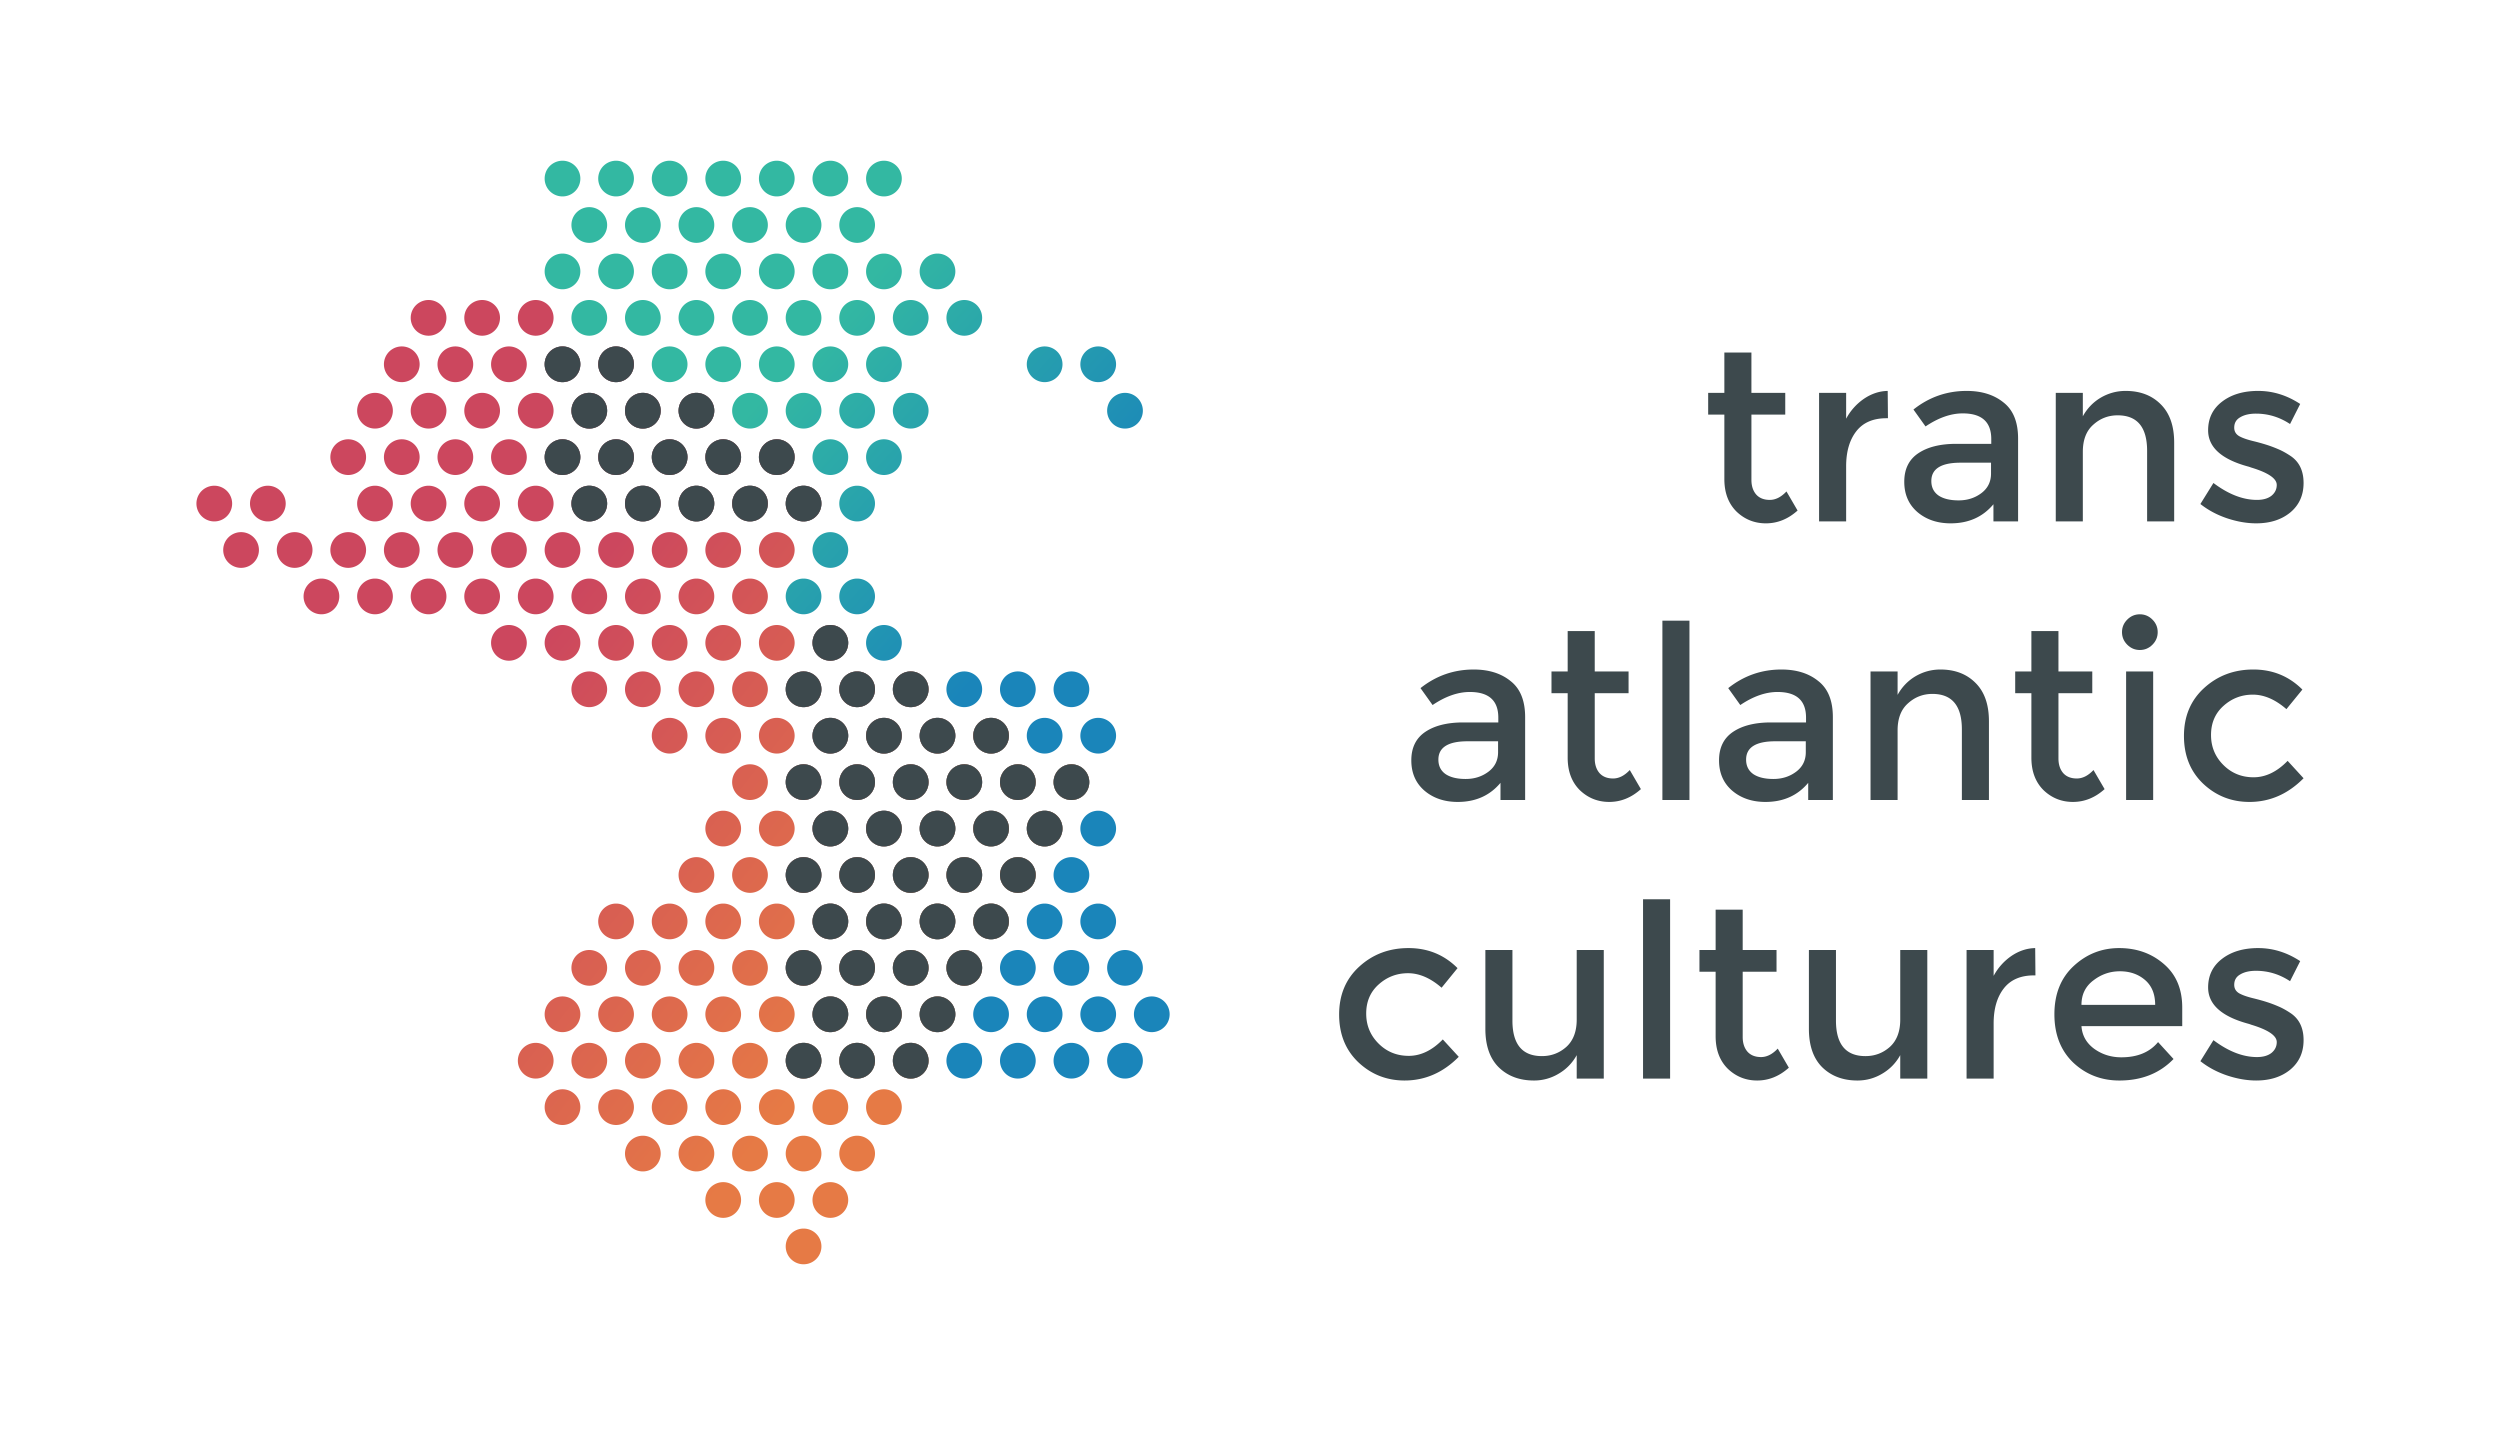 <svg fill="none" xmlns="http://www.w3.org/2000/svg" viewBox="0 0 700 400"><path fill="#fff" d="M0 0h700v400H0z"/><path fill="#fff" d="M0 0h700v400H0z"/><path fill-rule="evenodd" clip-rule="evenodd" d="M162.5 50.001a5 5 0 11-10 0 5 5 0 0110 0zm7.5 13a5 5 0 11-10 0 5 5 0 0110 0zm-12.5 18a5 5 0 100-10 5 5 0 000 10zm35-31a5 5 0 11-10 0 5 5 0 0110 0zm-12.5 18a5 5 0 100-10 5 5 0 000 10zm20-5a5 5 0 11-10 0 5 5 0 0110 0zm-12.5 18a5 5 0 100-10 5 5 0 000 10zm-10-5a5 5 0 11-10 0 5 5 0 0110 0zm-5-21a5 5 0 100-10 5 5 0 000 10zm50-5a5 5 0 11-10 0 5 5 0 0110 0zm-12.5 18a5 5 0 100-10 5 5 0 000 10zm20-5a5 5 0 11-10 0 5 5 0 0110 0zm-12.5 18a5 5 0 100-10 5 5 0 000 10zm-10-5a5 5 0 11-10 0 5 5 0 0110 0zm-5-21a5 5 0 100-10 5 5 0 000 10zm50-5a5 5 0 11-10 0 5 5 0 0110 0zm-12.5 18a5 5 0 100-10 5 5 0 000 10zm12.5 8a5 5 0 11-10 0 5 5 0 0110 0zm-20 5a5 5 0 100-10 5 5 0 000 10zm5-31a5 5 0 11-10 0 5 5 0 0110 0zm32.5 44a5 5 0 100-10 5 5 0 000 10zm-2.5-18a5 5 0 11-10 0 5 5 0 0110 0zm-102.5 18a5 5 0 100-10 5 5 0 000 10zm-2.5 8a5 5 0 11-10.001-.001A5 5 0 01162.5 102zm10 5A5 5 0 10172.499 97 5 5 0 00172.5 107zm-2.5 8a5 5 0 11-10.001-.001A5 5 0 01170 115zm25-21a5 5 0 100-10 5 5 0 000 10zm-2.5 8a5 5 0 11-10.001-.001A5 5 0 01192.5 102zm10 5A5 5 0 10202.499 97 5 5 0 00202.5 107zm-2.5 8a5 5 0 11-10.001-.001A5 5 0 01200 115zm-20 5a5 5 0 10-.001-10.001A5 5 0 00180 120zm5-31a5 5 0 11-10 0 5 5 0 0110 0zm40 5a5 5 0 100-10 5 5 0 000 10zm-2.5 8a5 5 0 11-10.001-.001A5 5 0 01222.5 102zm10 5A5 5 0 10232.499 97 5 5 0 00232.5 107zm-2.5 8a5 5 0 11-10.001-.001A5 5 0 01230 115zm-20 5a5 5 0 10-.001-10.001A5 5 0 00210 120zm5-31a5 5 0 11-10 0 5 5 0 0110 0zm40 5a5 5 0 100-10 5 5 0 000 10zm-2.5 8a5 5 0 11-10.001-.001A5 5 0 01252.5 102zm2.5 18a5 5 0 10-.001-10.001A5 5 0 00255 120zm65-5a5 5 0 11-10.001-.001A5 5 0 01320 115zm-80 5a5 5 0 10-.001-10.001A5 5 0 00240 120zm5-31a5 5 0 11-10 0 5 5 0 0110 0zm47.5 18A5 5 0 10292.499 97 5 5 0 00292.5 107zm20-5a5 5 0 11-10.001-.001A5 5 0 01312.5 102zm-155 31a5 5 0 10-.001-10.001A5 5 0 00157.5 133zm12.5 8a5 5 0 11-10.001-.001A5 5 0 01170 141zm17.5-8a5 5 0 10-.001-10.001A5 5 0 00187.5 133zm-2.5 8a5 5 0 11-10.001-.001A5 5 0 01185 141zm10 5a5 5 0 10-.001-10.001A5 5 0 00195 146zm-17.5-18a5 5 0 11-10.001-.001A5 5 0 01177.5 128zm40 5a5 5 0 10-.001-10.001A5 5 0 00217.5 133zm-2.5 8a5 5 0 11-10.001-.001A5 5 0 01215 141zm10 5a5 5 0 10-.001-10.001A5 5 0 00225 146zm-17.5-18a5 5 0 11-10.001-.001A5 5 0 01207.5 128zm40 5a5 5 0 10-.001-10.001A5 5 0 00247.5 133zm-2.5 8a5 5 0 11-10.001-.001A5 5 0 01245 141zm-12.5-8a5 5 0 10-.001-10.001A5 5 0 00232.5 133zm5 21a5 5 0 11-10.001-.001A5 5 0 01237.5 154zm-12.5 18a5 5 0 10-.001-10.001A5 5 0 00225 172zm12.5 8a5 5 0 11-10.001-.001A5 5 0 01237.5 180zm-12.5 18a5 5 0 10-.001-10.001A5 5 0 00225 198zm27.5-18a5 5 0 11-10.001-.001A5 5 0 01252.5 180zm2.5 18a5 5 0 10-.001-10.001A5 5 0 00255 198zm-10-5a5 5 0 11-10.001-.001A5 5 0 01245 193zm-5-21a5 5 0 10-.001-10.001A5 5 0 00240 172zm50 21a5 5 0 11-10.001-.001A5 5 0 01290 193zm-20 5a5 5 0 10-.001-10.001A5 5 0 00270 198zm-40 21a5 5 0 11-10.001-.001A5 5 0 01230 219zm17.5-8a5 5 0 10-.001-10.001A5 5 0 00247.5 211zm-2.5 8a5 5 0 11-10.001-.001A5 5 0 01245 219zm10 5a5 5 0 10-.001-10.001A5 5 0 00255 224zm-2.5 8a5 5 0 11-10.001-.001A5 5 0 01252.5 232zm-20 5a5 5 0 10-.001-10.001A5 5 0 00232.5 237zm5-31a5 5 0 11-10.001-.001A5 5 0 01237.5 206zm40 5a5 5 0 10-.001-10.001A5 5 0 00277.5 211zm-2.5 8a5 5 0 11-10.001-.001A5 5 0 01275 219zm10 5a5 5 0 10-.001-10.001A5 5 0 00285 224zm-2.5 8a5 5 0 11-10.001-.001A5 5 0 01282.5 232zm-20 5a5 5 0 10-.001-10.001A5 5 0 00262.5 237zm5-31a5 5 0 11-10.001-.001A5 5 0 01267.5 206zm32.5 18a5 5 0 10-.001-10.001A5 5 0 00300 224zm-2.5 8a5 5 0 11-10.001-.001A5 5 0 01297.5 232zm-5-21a5 5 0 10-.001-10.001A5 5 0 00292.5 211zm12.5-18a5 5 0 11-10.001-.001A5 5 0 01305 193zm2.5 18a5 5 0 10-.001-10.001A5 5 0 00307.5 211zm-77.5 34a5 5 0 11-10.001-.001A5 5 0 01230 245zm2.5 18a5 5 0 10-.001-10.001A5 5 0 00232.5 263zm-2.5 8a5 5 0 11-10.001-.001A5 5 0 01230 271zm25-21a5 5 0 10-.001-10.001A5 5 0 00255 250zm-2.5 8a5 5 0 11-10.001-.001A5 5 0 01252.5 258zm10 5a5 5 0 10-.001-10.001A5 5 0 00262.5 263zm-2.5 8a5 5 0 11-10.001-.001A5 5 0 01260 271zm-20 5a5 5 0 10-.001-10.001A5 5 0 00240 276zm5-31a5 5 0 11-10.001-.001A5 5 0 01245 245zm40 5a5 5 0 10-.001-10.001A5 5 0 00285 250zm-2.5 8a5 5 0 11-10.001-.001A5 5 0 01282.5 258zm10 5a5 5 0 10-.001-10.001A5 5 0 00292.5 263zm-2.5 8a5 5 0 11-10.001-.001A5 5 0 01290 271zm-20 5a5 5 0 10-.001-10.001A5 5 0 00270 276zm5-31a5 5 0 11-10.001-.001A5 5 0 01275 245zm25 31a5 5 0 10-.001-10.001A5 5 0 00300 276zm20-5a5 5 0 11-10.001-.001A5 5 0 01320 271zm-95 31a5 5 0 10-.001-10.001A5 5 0 00225 302zm35-5a5 5 0 11-10.001-.001A5 5 0 01260 297zm-20 5a5 5 0 10-.001-10.001A5 5 0 00240 302zm50-5a5 5 0 11-10.001-.001A5 5 0 01290 297zm-20 5a5 5 0 10-.001-10.001A5 5 0 00270 302zm35-5a5 5 0 11-10.001-.001A5 5 0 01305 297zm10 5a5 5 0 10-.001-10.001A5 5 0 00315 302zm-10-57a5 5 0 11-10.001-.001A5 5 0 01305 245zm-57.5 44a5 5 0 10-.001-10.001A5 5 0 00247.5 289zm-10-5a5 5 0 11-10.001-.001A5 5 0 01237.5 284zm40 5a5 5 0 10-.001-10.001A5 5 0 00277.5 289zm-10-5a5 5 0 11-10.001-.001A5 5 0 01267.5 284zm25 5a5 5 0 10-.001-10.001A5 5 0 00292.5 289zm20-31a5 5 0 11-10.001-.001A5 5 0 01312.5 258zm-5-21a5 5 0 10-.001-10.001A5 5 0 00307.5 237zm5 47a5 5 0 11-10.001-.001A5 5 0 01312.5 284zm10 5a5 5 0 10-.001-10.001A5 5 0 00322.5 289z" fill="url(#paint0_linear)"/><path fill-rule="evenodd" clip-rule="evenodd" d="M135 94.001a5 5 0 100-10 5 5 0 000 10zm-17.5 8a5 5 0 11-10.001-.001A5 5 0 01117.5 102zm-7.5 13A5 5 0 1199.999 115 5 5 0 01110 115zm22.5-13a5 5 0 11-10.001-.001A5 5 0 01132.5 102zm10 5A5 5 0 10142.499 97 5 5 0 00142.5 107zm-2.5 8a5 5 0 11-10.001-.001A5 5 0 01140 115zm-20 5a5 5 0 10-.001-10.001A5 5 0 00120 120zm5-31a5 5 0 11-10 0 5 5 0 0110 0zm32.5 18A5 5 0 10157.499 97 5 5 0 00157.5 107zm20-5a5 5 0 11-10.001-.001A5 5 0 01177.5 102zm-12.5 18a5 5 0 10-.001-10.001A5 5 0 00165 120zm-10-5a5 5 0 11-10.001-.001A5 5 0 01155 115zm-5-21a5 5 0 100-10 5 5 0 000 10zm50 21a5 5 0 11-10.001-.001A5 5 0 01200 115zm-20 5a5 5 0 10-.001-10.001A5 5 0 00180 120zm-115 21a5 5 0 11-10 0 5 5 0 0110 0zm10 5a5 5 0 100-10 5 5 0 000 10zm-2.5 8a5 5 0 11-10 0 5 5 0 0110 0zm25-21A5 5 0 1097.499 123 5 5 0 0097.5 133zm12.5 8A5 5 0 1199.999 141 5 5 0 01110 141zm-12.5 18A5 5 0 1097.499 149 5 5 0 0097.5 159zm-10-5a5 5 0 11-10 0 5 5 0 0110 0zm40-21a5 5 0 10-.001-10.001A5 5 0 00127.5 133zm-2.5 8a5 5 0 11-10.001-.001A5 5 0 01125 141zm10 5a5 5 0 10-.001-10.001A5 5 0 00135 146zm-2.5 8a5 5 0 11-10.001-.001A5 5 0 01132.5 154zm-20 5a5 5 0 10-.001-10.001A5 5 0 00112.5 159zm5-31a5 5 0 11-10.001-.001A5 5 0 01117.5 128zm40 5a5 5 0 10-.001-10.001A5 5 0 00157.5 133zm-2.5 8a5 5 0 11-10.001-.001A5 5 0 01155 141zm10 5a5 5 0 10-.001-10.001A5 5 0 00165 146zm-2.5 8a5 5 0 11-10.001-.001A5 5 0 01162.5 154zm-20 5a5 5 0 10-.001-10.001A5 5 0 00142.5 159zm5-31a5 5 0 11-10.001-.001A5 5 0 01147.5 128zm40 5a5 5 0 10-.001-10.001A5 5 0 00187.5 133zm-2.5 8a5 5 0 11-10.001-.001A5 5 0 01185 141zm10 5a5 5 0 10-.001-10.001A5 5 0 00195 146zm-2.5 8a5 5 0 11-10.001-.001A5 5 0 01192.5 154zm-20 5a5 5 0 10-.001-10.001A5 5 0 00172.5 159zm5-31a5 5 0 11-10.001-.001A5 5 0 01177.5 128zm40 5a5 5 0 10-.001-10.001A5 5 0 00217.5 133zm-2.5 8a5 5 0 11-10.001-.001A5 5 0 01215 141zm10 5a5 5 0 10-.001-10.001A5 5 0 00225 146zm-2.5 8a5 5 0 11-10.001-.001A5 5 0 01222.5 154zm-20 5a5 5 0 10-.001-10.001A5 5 0 00202.5 159zm5-31a5 5 0 11-10.001-.001A5 5 0 01207.5 128zm-102.5 44a5 5 0 10-.001-10.001A5 5 0 00105 172zm-10-5a5 5 0 11-10 0 5 5 0 0110 0zm40 5a5 5 0 10-.001-10.001A5 5 0 00135 172zm12.5 8a5 5 0 11-10.001-.001A5 5 0 01147.5 180zm-27.5-8a5 5 0 10-.001-10.001A5 5 0 00120 172zm50-5a5 5 0 11-10.001-.001A5 5 0 01170 167zm-12.5 18a5 5 0 10-.001-10.001A5 5 0 00157.5 185zm20-5a5 5 0 11-10.001-.001A5 5 0 01177.5 180zm-12.5 18a5 5 0 10-.001-10.001A5 5 0 00165 198zm-10-31a5 5 0 11-10.001-.001A5 5 0 01155 167zm40 5a5 5 0 10-.001-10.001A5 5 0 00195 172zm-2.5 8a5 5 0 11-10.001-.001A5 5 0 01192.5 180zm10 5a5 5 0 10-.001-10.001A5 5 0 00202.5 185zm-2.5 8a5 5 0 11-10.001-.001A5 5 0 01200 193zm-20 5a5 5 0 10-.001-10.001A5 5 0 00180 198zm5-31a5 5 0 11-10.001-.001A5 5 0 01185 167zm25 5a5 5 0 10-.001-10.001A5 5 0 00210 172zm-17.5 34a5 5 0 11-10.001-.001A5 5 0 01192.5 206zm32.5-8a5 5 0 10-.001-10.001A5 5 0 00225 198zm-10-5a5 5 0 11-10.001-.001A5 5 0 01215 193zm2.5 18a5 5 0 10-.001-10.001A5 5 0 00217.5 211zm-2.5 8a5 5 0 11-10.001-.001A5 5 0 01215 219zm10 5a5 5 0 10-.001-10.001A5 5 0 00225 224zm-2.5 8a5 5 0 11-10.001-.001A5 5 0 01222.5 232zm-20 5a5 5 0 10-.001-10.001A5 5 0 00202.5 237zm5-31a5 5 0 11-10.001-.001A5 5 0 01207.5 206zm40 5a5 5 0 10-.001-10.001A5 5 0 00247.5 211zm-2.5 8a5 5 0 11-10.001-.001A5 5 0 01245 219zm10 5a5 5 0 10-.001-10.001A5 5 0 00255 224zm-2.5 8a5 5 0 11-10.001-.001A5 5 0 01252.5 232zm-20 5a5 5 0 10-.001-10.001A5 5 0 00232.5 237zm5-31a5 5 0 11-10.001-.001A5 5 0 01237.5 206zm32.5 18a5 5 0 10-.001-10.001A5 5 0 00270 224zm12.5 8a5 5 0 11-10.001-.001A5 5 0 01282.5 232zm-20 5a5 5 0 10-.001-10.001A5 5 0 00262.5 237zm35-5a5 5 0 11-10.001-.001A5 5 0 01297.5 232zm-132.5 44a5 5 0 10-.001-10.001A5 5 0 00165 276zm35-31a5 5 0 11-10.001-.001A5 5 0 01200 245zm32.5-60a5 5 0 100-10 5 5 0 000 10zm27.5 8a5 5 0 11-10 0 5 5 0 0110 0zm17.5 18a5 5 0 100-10 5 5 0 000 10zm27.5 8a5 5 0 11-10 0 5 5 0 0110 0zm-117.5 44a5 5 0 10-.001-10.001A5 5 0 00187.5 263zm-10-5a5 5 0 11-10.001-.001A5 5 0 01177.5 258zm25 5a5 5 0 10-.001-10.001A5 5 0 00202.5 263zm-2.5 8a5 5 0 11-10.001-.001A5 5 0 01200 271zm-20 5a5 5 0 10-.001-10.001A5 5 0 00180 276zm50-31a5 5 0 11-10.001-.001A5 5 0 01230 245zm-12.5 18a5 5 0 10-.001-10.001A5 5 0 00217.5 263zm20-5a5 5 0 11-10.001-.001A5 5 0 01237.5 258zm-12.5 18a5 5 0 10-.001-10.001A5 5 0 00225 276zm-10-5a5 5 0 11-10.001-.001A5 5 0 01215 271zm-5-21a5 5 0 10-.001-10.001A5 5 0 00210 250zm50-5a5 5 0 11-10.001-.001A5 5 0 01260 245zm-12.5 18a5 5 0 10-.001-10.001A5 5 0 00247.5 263zm20-5a5 5 0 11-10.001-.001A5 5 0 01267.5 258zm-12.5 18a5 5 0 10-.001-10.001A5 5 0 00255 276zm-10-5a5 5 0 11-10.001-.001A5 5 0 01245 271zm-5-21a5 5 0 10-.001-10.001A5 5 0 00240 250zm50-5a5 5 0 11-10.001-.001A5 5 0 01290 245zm-12.5 18a5 5 0 10-.001-10.001A5 5 0 00277.5 263zm-2.5 8a5 5 0 11-10.001-.001A5 5 0 01275 271zm-5-21a5 5 0 10-.001-10.001A5 5 0 00270 250zm-100 47a5 5 0 11-10.001-.001A5 5 0 01170 297zm-20 5a5 5 0 10-.001-10.001A5 5 0 00150 302zM200 297a5 5 0 11-10 0 5 5 0 0110 0zm-20 5a5 5 0 100-10 5 5 0 000 10zm50-5a5 5 0 11-10 0 5 5 0 0110 0zm-20 5a5 5 0 100-10 5 5 0 000 10zm50-4.999a5 5 0 11-10.001-.001A5 5 0 01260 297zM240 302a5 5 0 100-10 5 5 0 000 10zm-40 21a5 5 0 11-10 0 5 5 0 0110 0zm25 5a5 5 0 100-10 5 5 0 000 10zm-10-5a5 5 0 11-10 0 5 5 0 0110 0zm25 5a5 5 0 100-10 5 5 0 000 10zm-77.5-43.999a5 5 0 11-10.001-.001A5 5 0 01162.5 284zm25 4.999a5 5 0 100-10 5 5 0 000 10zm-10-5a5 5 0 11-10 0 5 5 0 0110 0zm40 5a5 5 0 100-10 5 5 0 000 10zm-10-5a5 5 0 11-10 0 5 5 0 0110 0zm40 5a5 5 0 100-10 5 5 0 000 10zm-10-5a5 5 0 11-10 0 5 5 0 0110 0zm-50 31a5 5 0 100-10 5 5 0 000 10zm-10-5a5 5 0 11-10 0 5 5 0 0110 0zm40 5a5 5 0 100-10 5 5 0 000 10zm-10-5a5 5 0 11-10 0 5 5 0 0110 0zM180 328a5 5 0 100-10 5 5 0 000 10zm50 21a5 5 0 11-10 0 5 5 0 0110 0zm-72.5-33.999a5 5 0 10-.001-10.001A5 5 0 00157.5 315zm50 20.999a5 5 0 11-10 0 5 5 0 0110 0zm40-21a5 5 0 100-10 5 5 0 000 10zm-10-5a5 5 0 11-10 0 5 5 0 0110 0zm-20 31a5 5 0 100-10 5 5 0 000 10zm20-5a5 5 0 11-10 0 5 5 0 0110 0zm25-46.999a5 5 0 10-.001-10.001A5 5 0 00262.5 289zm-40-109a5 5 0 11-10 0 5 5 0 0110 0zm17.5 18a5 5 0 100-10 5 5 0 000 10zm50 21a5 5 0 11-10 0 5 5 0 0110 0zm-27.5-8a5 5 0 100-10 5 5 0 000 10z" fill="url(#paint1_linear)"/><path d="M157.5 107.001a5 5 0 100-10 5 5 0 000 10zM177.5 102.001a5 5 0 11-10 0 5 5 0 0110 0zM165 120.001a5 5 0 100-10 5 5 0 000 10zM195 120.001a5 5 0 100-10 5 5 0 000 10zM185 115.001a5 5 0 11-10 0 5 5 0 0110 0zM162.5 128.001a5 5 0 11-10 0 5 5 0 0110 0zM165 146.001a5 5 0 100-10 5 5 0 000 10zM192.5 128.001a5 5 0 11-10 0 5 5 0 0110 0zM180 146.001a5 5 0 100-10 5 5 0 000 10zM200 141.001a5 5 0 11-10 0 5 5 0 0110 0zM172.5 133.001a5 5 0 100-10 5 5 0 000 10zM222.5 128.001a5 5 0 11-10 0 5 5 0 0110 0zM210 146.001a5 5 0 100-10 5 5 0 000 10zM230 141.001a5 5 0 11-10 0 5 5 0 0110 0zM202.5 133.001a5 5 0 100-10 5 5 0 000 10zM232.5 185.001a5 5 0 100-10 5 5 0 000 10zM230 193.001a5 5 0 11-10 0 5 5 0 0110 0zM259.898 194.009a5 5 0 11-9.796-2.017 5 5 0 019.796 2.017zM240 198.001a5 5 0 100-10 5 5 0 000 10zM225 224.001a5 5 0 100-10 5 5 0 000 10zM247.5 211.001a5 5 0 100-10 5 5 0 000 10zM245 219.001a5 5 0 11-10 0 5 5 0 0110 0zM255 224.001a5 5 0 100-10 5 5 0 000 10zM252.5 232.001a5 5 0 11-10 0 5 5 0 0110 0zM232.5 237.001a5 5 0 100-10 5 5 0 000 10zM237.5 206.001a5 5 0 11-10 0 5 5 0 0110 0zM277.5 211.001a5 5 0 100-10 5 5 0 000 10zM275 219.001a5 5 0 11-10 0 5 5 0 0110 0zM285 224.001a5 5 0 100-10 5 5 0 000 10zM282.5 232.001a5 5 0 11-10 0 5 5 0 0110 0zM262.5 237.001a5 5 0 100-10 5 5 0 000 10zM267.398 207.009a5 5 0 11-9.796-2.017 5 5 0 019.796 2.017zM300 224.001a5 5 0 100-10 5 5 0 000 10zM297.5 232.001a5 5 0 11-10 0 5 5 0 0110 0zM230 245.001a5 5 0 11-10 0 5 5 0 0110 0zM237.5 258.001a5 5 0 11-10 0 5 5 0 0110 0zM225 276.001a5 5 0 100-10 5 5 0 000 10zM260 245.001a5 5 0 11-10 0 5 5 0 0110 0zM247.5 263.001a5 5 0 100-10 5 5 0 000 10zM267.5 258.001a5 5 0 11-10 0 5 5 0 0110 0zM255 276.001a5 5 0 100-10 5 5 0 000 10zM245 271.001a5 5 0 11-10 0 5 5 0 0110 0zM240 250.001a5 5 0 100-10 5 5 0 000 10zM290 245.001a5 5 0 11-10 0 5 5 0 0110 0zM277.5 263.001a5 5 0 100-10 5 5 0 000 10zM275 271.001a5 5 0 11-10 0 5 5 0 0110 0zM270 250.001a5 5 0 100-10 5 5 0 000 10zM225 302.001a5 5 0 100-10 5 5 0 000 10zM255 302.001a5 5 0 100-10 5 5 0 000 10zM245 297.001a5 5 0 11-10 0 5 5 0 0110 0zM252.5 284.001a5 5 0 11-10 0 5 5 0 0110 0zM232.5 289.001a5 5 0 100-10 5 5 0 000 10zM262.5 289.001a5 5 0 100-10 5 5 0 000 10z" fill="#3D494D"/><path fill-rule="evenodd" clip-rule="evenodd" d="M490.398 116.089v18.268c0 1.714.452 3.09 1.353 4.128.903.992 2.166 1.488 3.79 1.488s3.18-.789 4.668-2.368l3.113 5.345c-2.662 2.391-5.616 3.586-8.864 3.586-3.203 0-5.954-1.105-8.254-3.315-2.256-2.255-3.384-5.278-3.384-9.067v-18.065h-4.533v-6.09h4.533V98.7h7.578v11.299h9.473v6.09h-9.473zm37.821 1.015c-3.744 0-6.563 1.218-8.458 3.654-1.894 2.435-2.842 5.706-2.842 9.81v15.427h-7.578v-35.996h7.578v7.24a15.81 15.81 0 014.94-5.548c2.12-1.444 4.352-2.188 6.698-2.233l.068 7.646h-.406zm29.945 28.891h6.901v-23.208c0-4.601-1.353-7.961-4.059-10.081-2.661-2.165-6.112-3.248-10.352-3.248-5.549 0-10.51 1.737-14.886 5.21l3.383 4.736c3.609-2.435 7.082-3.654 10.42-3.654 5.323 0 7.984 2.391 7.984 7.173v1.353h-9.811c-4.465 0-8.006.88-10.622 2.639-2.617 1.759-3.925 4.42-3.925 7.984 0 3.518 1.218 6.337 3.654 8.457 2.481 2.12 5.593 3.18 9.337 3.18 5.007 0 8.999-1.781 11.976-5.345v4.804zm-.677-16.442v3.045c0 2.301-.902 4.127-2.706 5.481-1.804 1.353-3.924 2.029-6.36 2.029-2.391 0-4.263-.451-5.616-1.353-1.353-.947-2.03-2.3-2.03-4.059 0-3.428 2.729-5.143 8.187-5.143h8.525zm25.706-3.044v19.486h-7.578v-35.996h7.578v6.563c1.218-2.21 2.887-3.947 5.007-5.209 2.165-1.263 4.488-1.895 6.969-1.895 4.06 0 7.33 1.24 9.81 3.721 2.527 2.481 3.79 6.067 3.79 10.759v22.057h-7.578v-19.757c0-6.631-2.752-9.946-8.255-9.946-2.616 0-4.894.879-6.833 2.639-1.94 1.714-2.91 4.24-2.91 7.578zm58.086 16.982c2.481-2.074 3.721-4.826 3.721-8.254s-1.218-5.954-3.653-7.578c-1.219-.812-2.368-1.444-3.451-1.895a34.633 34.633 0 00-3.248-1.218 57.916 57.916 0 00-3.924-1.082c-1.444-.361-2.571-.744-3.383-1.15-1.173-.542-1.759-1.399-1.759-2.572 0-1.308.564-2.277 1.691-2.909 1.128-.677 2.594-1.015 4.398-1.015 3.428 0 6.608.97 9.54 2.91l2.842-5.616c-3.699-2.436-7.623-3.654-11.773-3.654-4.15 0-7.533 1.015-10.149 3.045-2.571 1.985-3.857 4.646-3.857 7.984 0 4.736 3.744 8.119 11.232 10.149.18.045.451.135.812.27 4.781 1.444 7.172 3.068 7.172 4.872 0 1.218-.496 2.233-1.489 3.045-.992.767-2.345 1.15-4.06 1.15-3.924 0-7.983-1.578-12.178-4.736l-3.654 5.887c2.165 1.713 4.646 3.044 7.443 3.991 2.842.948 5.571 1.421 8.187 1.421 3.879 0 7.059-1.015 9.54-3.045zM465.471 224h7.578v-50.205h-7.578V224zm-18.943-29.906v18.268c0 1.714.451 3.09 1.353 4.128.902.992 2.165 1.488 3.789 1.488s3.18-.789 4.669-2.368l3.112 5.345c-2.661 2.391-5.616 3.586-8.864 3.586-3.202 0-5.954-1.105-8.254-3.315-2.255-2.256-3.383-5.278-3.383-9.067v-18.065h-4.533v-6.09h4.533v-11.299h7.578v11.299H456v6.09h-9.472zM427.038 224h-6.902v-4.804c-2.977 3.564-6.969 5.345-11.976 5.345-3.743 0-6.856-1.06-9.337-3.18-2.436-2.12-3.654-4.939-3.654-8.457 0-3.564 1.309-6.225 3.925-7.985 2.616-1.759 6.157-2.638 10.623-2.638h9.81v-1.354c0-4.781-2.661-7.172-7.984-7.172-3.337 0-6.811 1.218-10.419 3.654l-3.383-4.736c4.375-3.474 9.337-5.21 14.885-5.21 4.24 0 7.691 1.082 10.352 3.248 2.707 2.12 4.06 5.48 4.06 10.081V224zm-7.578-13.397v-3.045h-8.525c-5.458 0-8.187 1.714-8.187 5.142 0 1.76.676 3.113 2.029 4.06 1.353.902 3.225 1.353 5.616 1.353 2.436 0 4.556-.676 6.36-2.03 1.805-1.353 2.707-3.179 2.707-5.48zM513.2 224h-6.902v-4.804c-2.977 3.564-6.968 5.345-11.976 5.345-3.743 0-6.856-1.06-9.337-3.18-2.436-2.12-3.653-4.939-3.653-8.457 0-3.564 1.308-6.225 3.924-7.985 2.616-1.759 6.157-2.638 10.622-2.638h9.811v-1.354c0-4.781-2.661-7.172-7.983-7.172-3.338 0-6.812 1.218-10.42 3.654l-3.383-4.736c4.375-3.474 9.337-5.21 14.885-5.21 4.24 0 7.691 1.082 10.352 3.248 2.707 2.12 4.06 5.48 4.06 10.081V224zm-7.578-13.397v-3.045h-8.525c-5.458 0-8.187 1.714-8.187 5.142 0 1.76.676 3.113 2.029 4.06 1.353.902 3.226 1.353 5.616 1.353 2.436 0 4.556-.676 6.361-2.03 1.804-1.353 2.706-3.179 2.706-5.48zM531.327 224v-19.487c0-3.337.97-5.863 2.91-7.577 1.939-1.76 4.217-2.639 6.833-2.639 5.503 0 8.255 3.315 8.255 9.946V224h7.578v-22.058c0-4.691-1.263-8.277-3.789-10.758-2.481-2.481-5.751-3.721-9.811-3.721-2.481 0-4.804.631-6.969 1.894-2.12 1.263-3.789 3-5.007 5.21v-6.563h-7.578V224h7.578zm45.039-29.906v18.268c0 1.714.451 3.09 1.353 4.128.902.992 2.165 1.488 3.789 1.488s3.18-.789 4.668-2.368l3.113 5.345c-2.662 2.391-5.616 3.586-8.864 3.586-3.202 0-5.954-1.105-8.254-3.315-2.255-2.256-3.383-5.278-3.383-9.067v-18.065h-4.534v-6.09h4.534v-11.299h7.578v11.299h9.472v6.09h-9.472zM595.309 224h7.578v-35.996h-7.578V224zm34.535.541c-5.007 0-9.315-1.691-12.924-5.074-3.608-3.429-5.412-7.894-5.412-13.397s1.871-9.969 5.616-13.397c3.789-3.474 8.39-5.21 13.802-5.21 5.413 0 9.991 1.872 13.736 5.616l-4.466 5.48c-3.113-2.706-6.247-4.059-9.405-4.059-3.158 0-5.909 1.06-8.255 3.18-2.3 2.075-3.451 4.781-3.451 8.119 0 3.293 1.151 6.09 3.451 8.39 2.301 2.301 5.12 3.451 8.458 3.451 3.383 0 6.563-1.534 9.54-4.601L645 217.91c-4.375 4.421-9.428 6.631-15.156 6.631zM460.051 302h7.578v-50.204h-7.578V302zm-66.759.542c-5.006 0-9.314-1.692-12.922-5.075-3.609-3.428-5.413-7.894-5.413-13.397s1.872-9.969 5.615-13.397c3.789-3.473 8.39-5.21 13.803-5.21s9.992 1.872 13.735 5.616l-4.465 5.481c-3.113-2.707-6.248-4.06-9.405-4.06-3.157 0-5.909 1.06-8.255 3.18-2.3 2.075-3.45 4.781-3.45 8.119 0 3.293 1.15 6.09 3.45 8.39 2.301 2.301 5.12 3.451 8.458 3.451 3.383 0 6.563-1.534 9.54-4.601l4.466 4.872c-4.376 4.42-9.428 6.631-15.157 6.631zm48.187-17.051v-19.487h7.578V302h-7.578v-6.563a13.419 13.419 0 01-5.075 5.21 13.243 13.243 0 01-6.901 1.895c-4.06 0-7.353-1.241-9.878-3.722-2.481-2.481-3.722-6.067-3.722-10.758v-22.058h7.578v19.757c0 6.631 2.752 9.947 8.255 9.947 2.616 0 4.894-.857 6.833-2.572 1.94-1.759 2.91-4.307 2.91-7.645zm46.476-13.397v18.269c0 1.713.451 3.089 1.354 4.127.901.992 2.165 1.488 3.789 1.488 1.623 0 3.179-.789 4.668-2.368l3.112 5.345c-2.661 2.391-5.615 3.587-8.863 3.587-3.203 0-5.954-1.106-8.255-3.316-2.255-2.255-3.383-5.278-3.383-9.067v-18.065h-4.533v-6.09h4.533v-11.299h7.578v11.299h9.473v6.09h-9.473zm44.113-6.09v19.487c0 3.338-.97 5.886-2.909 7.645-1.94 1.715-4.218 2.572-6.834 2.572-5.503 0-8.255-3.316-8.255-9.947v-19.757h-7.578v22.058c0 4.691 1.24 8.277 3.721 10.758 2.527 2.481 5.819 3.722 9.879 3.722 2.481 0 4.782-.632 6.902-1.895 2.165-1.263 3.856-3 5.074-5.21V302h7.578v-35.996h-7.578zm37.45 7.105c-3.745 0-6.564 1.218-8.458 3.654-1.895 2.435-2.842 5.706-2.842 9.81V302h-7.578v-35.996h7.578v7.24a15.816 15.816 0 014.939-5.548c2.12-1.443 4.353-2.188 6.698-2.233l.068 7.646h-.405zm13.292 14.209h28.215v-5.21c0-5.188-1.714-9.247-5.143-12.179-3.427-2.977-7.6-4.466-12.517-4.466-4.871 0-9.112 1.669-12.72 5.007-3.608 3.338-5.413 7.849-5.413 13.532 0 5.639 1.759 10.149 5.278 13.532 3.563 3.339 7.871 5.008 12.923 5.008 6.225 0 11.277-2.008 15.156-6.022l-4.33-4.737c-2.346 2.842-5.774 4.263-10.285 4.263-2.842 0-5.368-.789-7.578-2.368-2.21-1.624-3.405-3.744-3.586-6.36zm20.637-5.954H582.81c0-2.887 1.106-5.165 3.315-6.834 2.211-1.714 4.692-2.571 7.443-2.571 2.797 0 5.142.812 7.037 2.436 1.895 1.623 2.842 3.946 2.842 6.969zm41.555 9.878c0 3.428-1.241 6.18-3.722 8.255-2.481 2.03-5.66 3.045-9.54 3.045-2.616 0-5.345-.474-8.187-1.421-2.797-.948-5.278-2.278-7.443-3.992l3.654-5.887c4.195 3.158 8.255 4.736 12.179 4.736 1.714 0 3.067-.383 4.06-1.15.992-.812 1.488-1.827 1.488-3.045 0-1.804-2.39-3.428-7.172-4.871a8.078 8.078 0 00-.812-.271c-7.487-2.03-11.232-5.413-11.232-10.149 0-3.338 1.286-5.999 3.857-7.984 2.617-2.03 6-3.045 10.149-3.045 4.15 0 8.074 1.218 11.774 3.654l-2.842 5.616c-2.932-1.94-6.112-2.91-9.541-2.91-1.804 0-3.27.339-4.398 1.015-1.127.632-1.691 1.601-1.691 2.91 0 1.172.586 2.03 1.759 2.571.812.406 1.94.789 3.383 1.15 1.489.361 2.797.722 3.924 1.083 1.128.36 2.211.766 3.248 1.218 1.083.45 2.233 1.082 3.451 1.894 2.436 1.624 3.654 4.15 3.654 7.578z" fill="#3D494D"/><path d="M595.637 180.522c-.986-.986-1.479-2.16-1.479-3.522 0-1.361.493-2.535 1.479-3.521.986-.986 2.16-1.479 3.521-1.479 1.362 0 2.535.493 3.521 1.479.986.986 1.479 2.16 1.479 3.521 0 1.362-.493 2.536-1.479 3.522-.986.986-2.159 1.478-3.521 1.478-1.361 0-2.535-.492-3.521-1.478z" fill="#3D494D"/><defs><linearGradient id="paint0_linear" x1="210" y1="115" x2="282.25" y2="180" gradientUnits="userSpaceOnUse"><stop stop-color="#33B8A2"/><stop offset="1" stop-color="#1A85BA"/></linearGradient><linearGradient id="paint1_linear" x1="140" y1="193" x2="246.425" y2="276.512" gradientUnits="userSpaceOnUse"><stop stop-color="#CC475E"/><stop offset="1" stop-color="#E67A45"/></linearGradient></defs></svg>